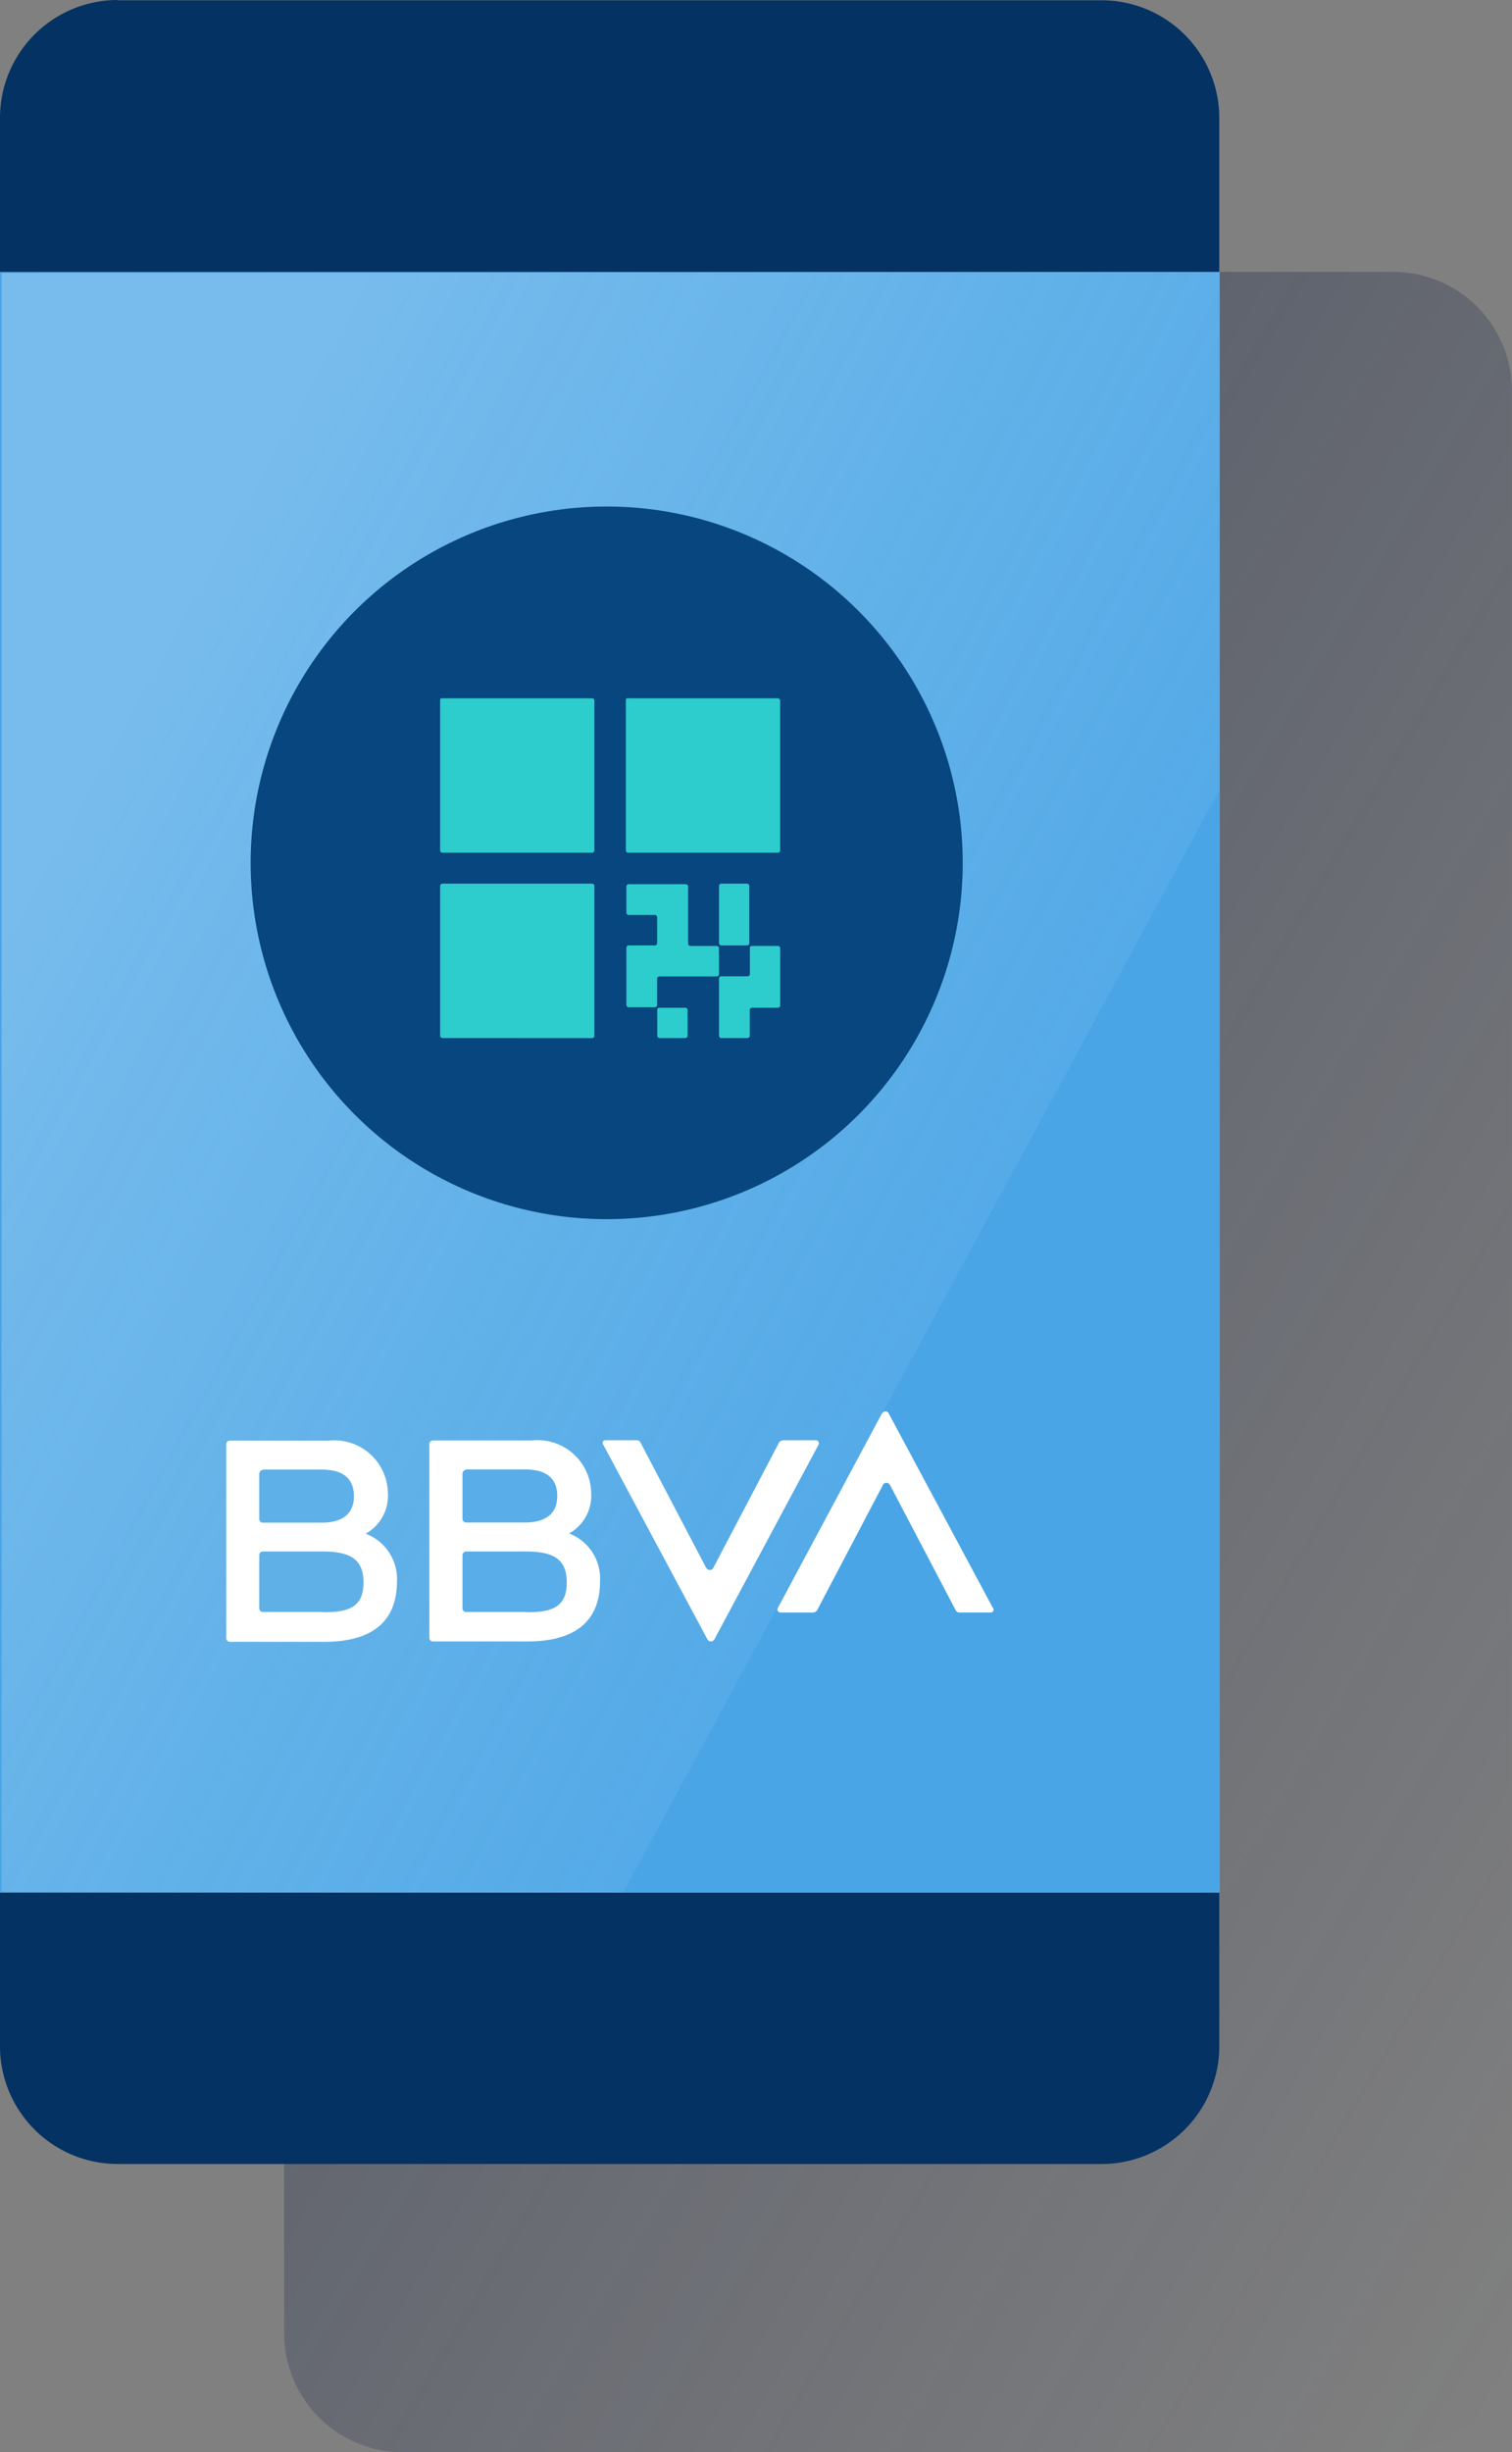 <svg xmlns="http://www.w3.org/2000/svg" xmlns:xlink="http://www.w3.org/1999/xlink" width="62.724" height="101.647" viewBox="0 0 62.724 101.647">
  <rect x="0" y="0" width="62.724" height="101.647" fill="#808080" stroke="none"/>
  <defs>
    <linearGradient id="linear-gradient" x1="0.038" y1="0.01" x2="0.962" y2="0.99" gradientUnits="objectBoundingBox">
      <stop offset="0" stop-color="#192647" stop-opacity="0.502"/>
      <stop offset="1" stop-color="#192647" stop-opacity="0"/>
    </linearGradient>
    <linearGradient id="linear-gradient-2" x1="0.132" y1="0.223" x2="0.806" y2="0.73" gradientUnits="objectBoundingBox">
      <stop offset="0" stop-color="#fff" stop-opacity="0.502"/>
      <stop offset="1" stop-color="#ecf7f8" stop-opacity="0.102"/>
    </linearGradient>
  </defs>
  <g id="Capa_9" transform="translate(-0.107 -0.213)">
    <path id="Path" d="M4.923,0H46.01a4.928,4.928,0,0,1,4.923,4.926V85.451a4.928,4.928,0,0,1-4.923,4.926H4.923A4.928,4.928,0,0,1,0,85.451V4.926A4.928,4.928,0,0,1,4.923,0Z" transform="translate(11.896 11.484)" fill="url(#linear-gradient)"/>
    <path id="Path-2" data-name="Path" d="M4.879.011H45.7A4.886,4.886,0,0,1,50.581,4.9V84.823A4.884,4.884,0,0,1,45.7,89.7H4.879A4.884,4.884,0,0,1,0,84.823V4.9A4.886,4.886,0,0,1,4.87,0Z" transform="translate(0.107 0.213)" fill="#043263"/>
    <rect id="Rectangle" width="50.603" height="67.183" transform="translate(0.107 11.484)" fill="#49a5e6"/>
    <path id="Path-3" data-name="Path" d="M0,.044V67.139l25.787.044,24.727-45.7V0L0,.044Z" transform="translate(0.173 11.484)" opacity="0.5" fill="url(#linear-gradient-2)"/>
    <path id="Path-4" data-name="Path" d="M7.326.084,4.591,5.29a.157.157,0,0,1-.21.073H4.37L4.3,5.3,1.568.091A.177.177,0,0,0,1.436,0H.111A.106.106,0,0,0,0,.1V.113A.082.082,0,0,0,.023.179L4.346,8.253a.152.152,0,0,0,.2.075h.02l.066-.066L8.96.177A.128.128,0,0,0,8.916.022.066.066,0,0,1,8.872,0H7.547c-.132,0-.2.044-.221.088" transform="translate(25.107 59.912)" fill="#fff"/>
    <path id="Path-5" data-name="Path" d="M1.644,8.25l2.733-5.2a.157.157,0,0,1,.21-.073H4.6l.066.066L7.4,8.25a.179.179,0,0,0,.132.088H8.859a.124.124,0,0,0,.11-.132c0-.022,0-.044-.022-.044L4.62.09a.152.152,0,0,0-.2-.077L4.4.024,4.333.09.01,8.162a.128.128,0,0,0,.044.155c.022,0,.044.022.066.022H1.445a.241.241,0,0,0,.2-.088" transform="translate(32.357 58.716)" fill="#fff"/>
    <path id="Path-6" data-name="Path" d="M5.78,3.861a1.8,1.8,0,0,0,.927-1.678A2.222,2.222,0,0,0,4.259,0H.155A.152.152,0,0,0,0,.146V8.184a.152.152,0,0,0,.146.155H4.082c1.963,0,3-.839,3-2.493a2,2,0,0,0-1.3-1.987" transform="translate(9.492 59.928)" fill="#fff"/>
    <path id="Path-7" data-name="Path" d="M2.625,2.508H.155A.148.148,0,0,1,0,2.362H0V.155A.15.15,0,0,1,.146,0H2.625c1.168,0,1.7.331,1.7,1.281s-.508,1.256-1.7,1.234" transform="translate(10.861 64.524)" fill="#60b0e8"/>
    <path id="Path-8" data-name="Path" d="M.155,0H2.583c.9,0,1.345.375,1.345,1.1s-.464,1.1-1.345,1.1H.155A.15.15,0,0,1,0,2.062H0V.188A.17.17,0,0,1,.155.011h0" transform="translate(10.861 61.129)" fill="#5eb0e9"/>
    <path id="Path-9" data-name="Path" d="M5.787,3.862a1.791,1.791,0,0,0,.925-1.678A2.221,2.221,0,0,0,4.263,0H.155A.15.15,0,0,0,0,.146H0v8.03a.15.15,0,0,0,.146.155H4.08c1.965,0,3-.839,3-2.493A2,2,0,0,0,5.78,3.85" transform="translate(17.919 59.921)" fill="#fff"/>
    <path id="Path-10" data-name="Path" d="M2.618,2.508H.155A.15.15,0,0,1,0,2.362H0V.155A.152.152,0,0,1,.146,0H2.625c1.17,0,1.7.331,1.7,1.281s-.508,1.256-1.7,1.234" transform="translate(19.293 64.524)" fill="#59ade8"/>
    <path id="Path-11" data-name="Path" d="M.155,0H2.583C3.488,0,3.93.375,3.93,1.1s-.464,1.1-1.347,1.1H.155A.152.152,0,0,1,0,2.062H0V.188A.172.172,0,0,1,.155.011h0" transform="translate(19.293 61.122)" fill="#59ade8"/>
    <circle id="Oval" cx="14.77" cy="14.77" r="14.77" transform="translate(10.505 21.209)" fill="#07467f"/>
    <path id="Path-12" data-name="Path" d="M.089,0H1.17a.1.1,0,0,1,.088.088V1.17a.1.1,0,0,1-.088.088H.089A.1.1,0,0,1,0,1.17V.089A.082.082,0,0,1,.089,0Z" transform="translate(20.948 39.423)" fill="#2dcccd"/>
    <path id="Path-13" data-name="Path" d="M2.649,2.561a.1.1,0,0,1-.088-.088h0V.088A.1.1,0,0,0,2.473,0H.088A.1.1,0,0,0,0,.088v1.1a.1.1,0,0,0,.088.088h1.1a.1.1,0,0,1,.088.088V2.451a.1.1,0,0,1-.088.088H.088A.1.1,0,0,0,0,2.627H0V5.012A.1.1,0,0,0,.088,5.1h1.1a.1.1,0,0,0,.088-.088v-1.1a.1.1,0,0,1,.088-.088H3.753a.1.1,0,0,0,.088-.088h0V2.649a.1.1,0,0,0-.088-.088Z" transform="translate(26.092 36.863)" fill="#2dcccd"/>
    <path id="Path-14" data-name="Path" d="M.088,0H1.17a.1.1,0,0,1,.088.088V2.473a.1.1,0,0,1-.088.088H.088A.1.1,0,0,1,0,2.473V.088A.1.1,0,0,1,.088,0Z" transform="translate(29.934 36.841)" fill="#2dcccd"/>
    <path id="Path-15" data-name="Path" d="M1.281.089V1.17a.1.1,0,0,1-.088.088H.088A.1.1,0,0,0,0,1.347V3.731a.1.1,0,0,0,.088.088h1.1a.1.1,0,0,0,.088-.088V2.65a.1.1,0,0,1,.088-.088H2.451a.1.1,0,0,0,.088-.088V.089A.1.1,0,0,0,2.451,0H1.369a.082.082,0,0,0-.088.088Z" transform="translate(29.934 39.423)" fill="#2dcccd"/>
    <path id="Path-16" data-name="Path" d="M.089,0H1.17a.1.1,0,0,1,.088.088V1.17a.1.1,0,0,1-.088.088H.089A.1.1,0,0,1,0,1.17V.089A.082.082,0,0,1,.089,0Z" transform="translate(27.373 41.985)" fill="#2dcccd"/>
    <path id="Shape" d="M.089,6.4A.1.1,0,0,1,0,6.314V.089A.1.1,0,0,1,.089,0H6.314A.1.1,0,0,1,6.4.089V6.314a.1.1,0,0,1-.089.089Z" transform="translate(18.365 36.841)" fill="#2dcccd"/>
    <path id="Path-17" data-name="Path" d="M.088,0H1.17a.1.1,0,0,1,.088.088V1.17a.1.1,0,0,1-.088.088H.088A.1.1,0,0,1,0,1.17V.088A.1.1,0,0,1,.088,0Z" transform="translate(28.653 31.696)" fill="#2dcccd"/>
    <path id="Shape-2" data-name="Shape" d="M.089,6.408A.1.1,0,0,1,0,6.32V.094C0,.027.044-.016.089.006H6.314A.1.1,0,0,1,6.4.094V6.32a.1.1,0,0,1-.089.088Z" transform="translate(26.07 29.152)" fill="#2dcccd"/>
    <path id="Path-18" data-name="Path" d="M.088,0H1.17a.1.1,0,0,1,.088.088V1.17a.1.1,0,0,1-.088.088H.088A.1.1,0,0,1,0,1.17V.088A.1.1,0,0,1,.088,0Z" transform="translate(20.948 31.696)" fill="#2dcccd"/>
    <path id="Shape-3" data-name="Shape" d="M.089,6.408A.1.1,0,0,1,0,6.32V.094C0,.027.044-.016.089.006H6.314A.1.1,0,0,1,6.4.094V6.32a.1.1,0,0,1-.089.088Z" transform="translate(18.365 29.152)" fill="#2dcccd"/>
  </g>
</svg>
